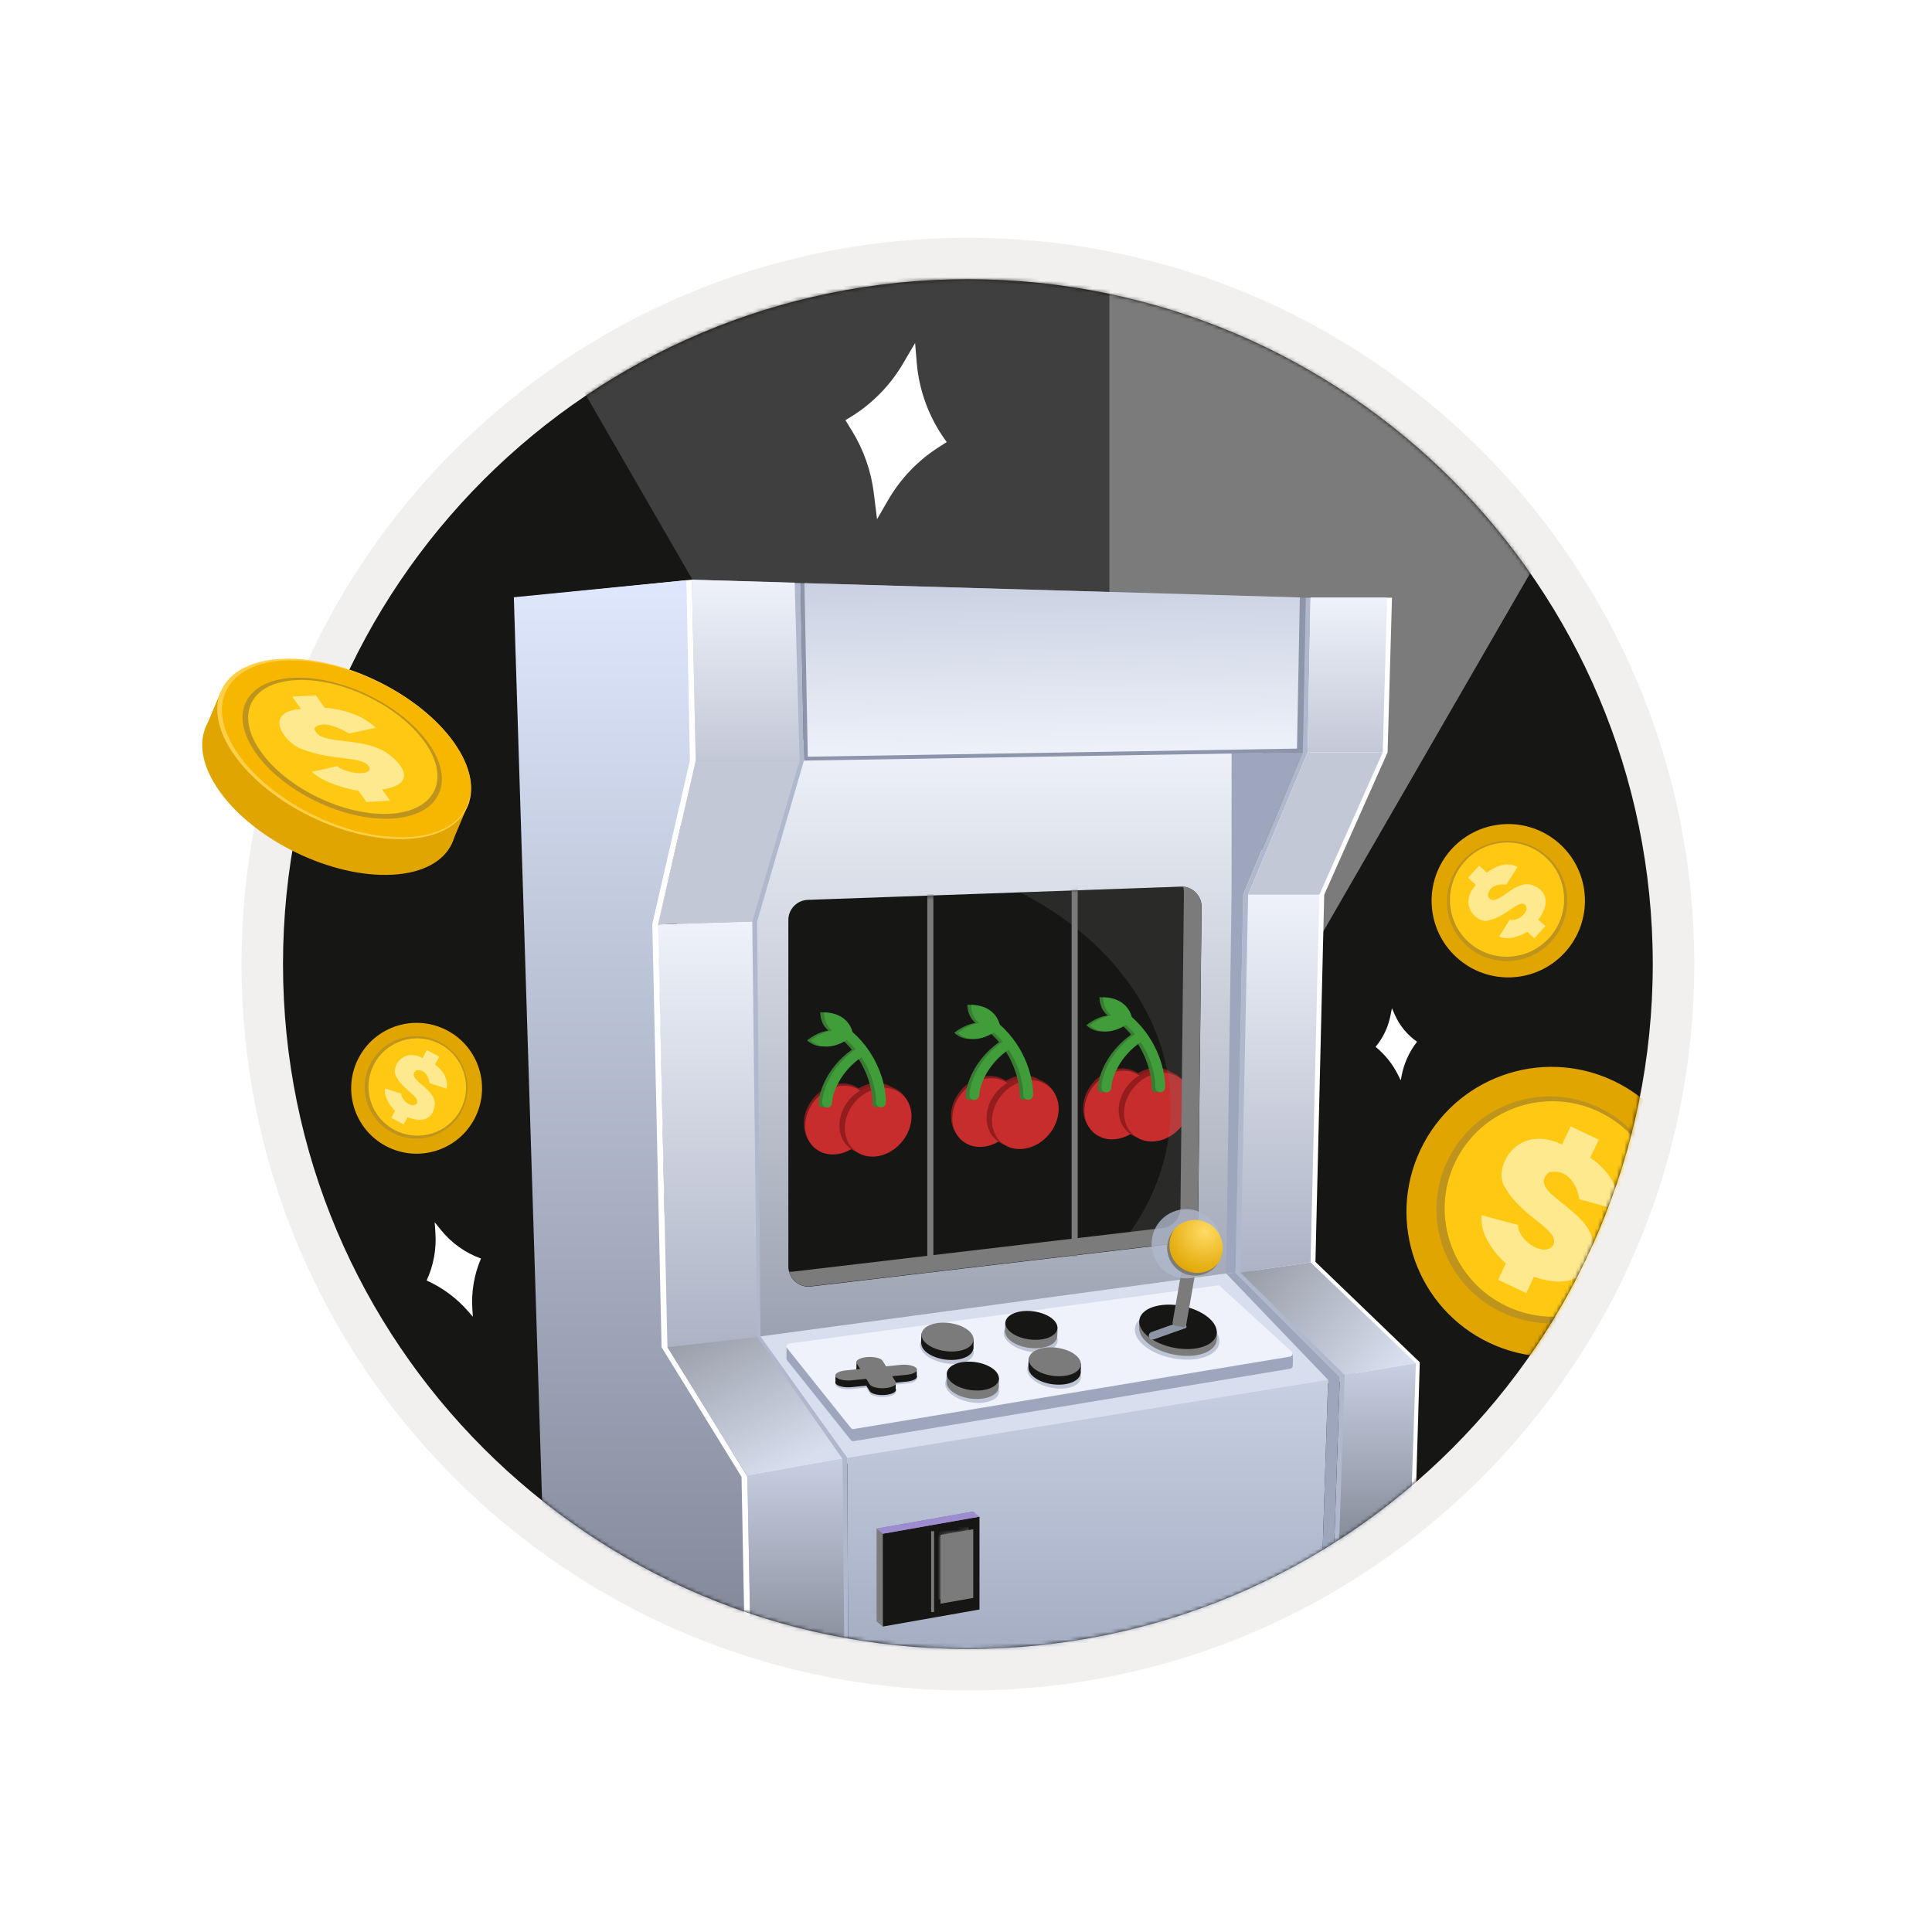<svg width="512" height="512" viewBox="0 0 512 512" fill="none" xmlns="http://www.w3.org/2000/svg">
<path d="M256.5 442.5C359.777 442.5 443.5 358.777 443.5 255.5C443.5 152.223 359.777 68.5 256.5 68.5C153.223 68.5 69.5 152.223 69.5 255.5C69.5 358.777 153.223 442.5 256.5 442.5Z" fill="#161614" stroke="#F1F0EF" stroke-width="11"/>
<mask id="mask0_3_5663" style="mask-type:alpha" maskUnits="userSpaceOnUse" x="75" y="74" width="363" height="363">
<path d="M256.5 437C356.74 437 438 355.74 438 255.5C438 155.26 356.74 74 256.5 74C156.26 74 75 155.26 75 255.5C75 355.74 156.26 437 256.5 437Z" fill="#002B18"/>
</mask>
<g mask="url(#mask0_3_5663)">
<path d="M294 345L105.206 18H482.794L294 345Z" fill="#3F3F3F"/>
<path fill-rule="evenodd" clip-rule="evenodd" d="M294 345L482.793 18H294V345Z" fill="#7B7B7B"/>
<path d="M333.228 335.438L189.538 355.466L209.567 390.355L361.397 365.028L333.228 335.438Z" fill="#D7DEED"/>
<path d="M334.262 336.213L191.865 355.466V196.141H334.52L334.262 336.213Z" fill="url(#paint0_linear_3_5663)"/>
<path d="M208.921 243.816C208.921 240.936 211.202 238.573 214.08 238.471L312.899 234.975C315.948 234.867 318.469 237.328 318.436 240.379L317.515 324.145C317.486 326.834 315.464 329.083 312.793 329.398L214.895 340.936C211.716 341.31 208.921 338.826 208.921 335.624V243.816Z" fill="#161614"/>
<mask id="mask1_3_5663" style="mask-type:alpha" maskUnits="userSpaceOnUse" x="208" y="234" width="111" height="107">
<path fill-rule="evenodd" clip-rule="evenodd" d="M209.33 337.681C209.235 337.462 209.154 337.236 209.089 337.004C209.093 337.004 209.096 337.004 209.1 337.005C208.983 336.565 208.921 336.103 208.921 335.624V243.816C208.921 240.936 211.202 238.573 214.08 238.471L312.899 234.975C313.127 234.967 313.353 234.974 313.575 234.993C313.568 234.97 313.562 234.947 313.556 234.924C315.56 235.108 317.251 236.404 317.997 238.194C318.287 238.862 318.444 239.601 318.436 240.379L317.515 324.145C317.486 326.834 315.464 329.083 312.793 329.398L214.895 340.936C212.442 341.225 210.218 339.812 209.33 337.681Z" fill="#5D2789"/>
</mask>
<g mask="url(#mask1_3_5663)">
<path fill-rule="evenodd" clip-rule="evenodd" d="M260.837 303.217C262.027 303.007 263.162 302.568 264.199 301.952C264.677 302.279 265.198 302.548 265.755 302.752C267.278 303.748 269.224 304.163 271.345 303.789C276.225 302.929 280.181 298.214 280.181 293.258C280.181 289.829 278.287 287.183 275.503 286.164C273.98 285.168 272.033 284.752 269.912 285.126C268.722 285.336 267.586 285.775 266.55 286.392C265.009 285.336 263.015 284.887 260.837 285.271C255.956 286.132 252 290.847 252 295.802C252 300.758 255.956 304.078 260.837 303.217Z" fill="#7D1C1C"/>
<path d="M261.216 303.811C266.096 302.95 270.052 298.235 270.052 293.28C270.052 288.324 266.096 285.004 261.216 285.865C256.336 286.725 252.379 291.44 252.379 296.396C252.379 301.351 256.336 304.671 261.216 303.811Z" fill="#C82D2D"/>
<path d="M270.291 303.666C275.171 302.805 279.128 298.09 279.128 293.135C279.128 288.179 275.171 284.859 270.291 285.72C265.411 286.58 261.455 291.295 261.455 296.251C261.455 301.206 265.411 304.526 270.291 303.666Z" fill="#931C1C"/>
<path d="M271.724 304.383C276.604 303.522 280.561 298.807 280.561 293.852C280.561 288.896 276.604 285.576 271.724 286.437C266.844 287.297 262.888 292.012 262.888 296.968C262.888 301.923 266.844 305.243 271.724 304.383Z" fill="#C82D2D"/>
<path fill-rule="evenodd" clip-rule="evenodd" d="M256.36 266.267C259.967 266.29 262.91 267.979 263.898 271.272C263.906 271.279 263.914 271.286 263.923 271.293C271.225 277.704 272.887 286.266 272.773 289.931C272.751 290.653 272.159 291.321 271.452 291.423C270.745 291.525 270.19 291.022 270.212 290.301C270.283 288.027 269.482 282.987 266.186 278.092C260.187 282.294 258.579 287.883 258.497 289.997C258.469 290.72 257.873 291.384 257.166 291.48C256.459 291.576 255.909 291.068 255.937 290.345C256.049 287.453 258.038 281.001 264.751 276.173C264.034 275.307 263.229 274.459 262.327 273.645C259.808 275.21 255.905 276.471 252.881 273.693C254.672 272.284 256.628 271.37 258.533 271.109C257.322 270.102 256.426 268.563 256.36 266.267Z" fill="#397D33"/>
<path d="M265.179 272.842C262.633 272.999 257.499 271.911 257.338 266.295C261.471 266.32 264.732 268.535 265.179 272.842Z" fill="#419D39"/>
<path d="M264.902 272.498C262.797 274.353 257.64 277.194 253.858 273.721C257.458 270.89 261.722 270.057 264.902 272.498Z" fill="#419D39"/>
<path d="M272.471 290.143C272.575 286.8 271.022 278.569 263.978 272.385" stroke="#419D39" stroke-width="2.601" stroke-linecap="round"/>
<path d="M258.195 290.199C258.295 287.625 260.191 281.342 266.978 276.792" stroke="#419D39" stroke-width="2.601" stroke-linecap="round"/>
<path fill-rule="evenodd" clip-rule="evenodd" d="M221.837 305.217C223.027 305.007 224.162 304.568 225.199 303.952C225.677 304.279 226.198 304.548 226.755 304.752C228.278 305.748 230.224 306.163 232.345 305.789C237.225 304.929 241.181 300.214 241.181 295.258C241.181 291.829 239.286 289.183 236.502 288.164C234.979 287.168 233.033 286.752 230.912 287.126C229.722 287.336 228.586 287.775 227.55 288.392C226.009 287.336 224.015 286.887 221.837 287.271C216.956 288.132 213 292.847 213 297.802C213 302.758 216.956 306.078 221.837 305.217Z" fill="#7D1C1C"/>
<path d="M222.216 305.811C227.096 304.95 231.052 300.235 231.052 295.28C231.052 290.324 227.096 287.004 222.216 287.865C217.336 288.725 213.379 293.44 213.379 298.396C213.379 303.351 217.336 306.671 222.216 305.811Z" fill="#C82D2D"/>
<path d="M231.291 305.666C236.171 304.805 240.128 300.09 240.128 295.135C240.128 290.179 236.171 286.859 231.291 287.72C226.411 288.58 222.455 293.295 222.455 298.251C222.455 303.206 226.411 306.526 231.291 305.666Z" fill="#931C1C"/>
<path d="M232.724 306.383C237.604 305.522 241.561 300.807 241.561 295.852C241.561 290.896 237.604 287.576 232.724 288.437C227.844 289.297 223.888 294.012 223.888 298.968C223.888 303.923 227.844 307.243 232.724 306.383Z" fill="#C82D2D"/>
<path fill-rule="evenodd" clip-rule="evenodd" d="M217.36 268.267C220.967 268.29 223.91 269.979 224.898 273.272C224.906 273.279 224.914 273.286 224.923 273.293C232.225 279.704 233.887 288.266 233.773 291.931C233.751 292.653 233.159 293.321 232.452 293.423C231.745 293.525 231.19 293.022 231.212 292.301C231.283 290.027 230.482 284.987 227.186 280.092C221.187 284.294 219.579 289.883 219.497 291.997C219.469 292.72 218.873 293.384 218.166 293.48C217.459 293.576 216.909 293.068 216.937 292.345C217.049 289.453 219.038 283.001 225.751 278.173C225.034 277.307 224.229 276.459 223.327 275.645C220.808 277.21 216.905 278.471 213.881 275.693C215.672 274.284 217.628 273.37 219.533 273.109C218.322 272.102 217.426 270.563 217.36 268.267Z" fill="#397D33"/>
<path d="M226.179 274.842C223.633 274.999 218.499 273.911 218.338 268.295C222.471 268.32 225.732 270.535 226.179 274.842Z" fill="#419D39"/>
<path d="M225.902 274.498C223.797 276.353 218.64 279.194 214.858 275.721C218.458 272.89 222.722 272.057 225.902 274.498Z" fill="#419D39"/>
<path d="M233.471 292.143C233.575 288.8 232.022 280.569 224.978 274.385" stroke="#419D39" stroke-width="2.601" stroke-linecap="round"/>
<path d="M219.195 292.199C219.295 289.625 221.191 283.342 227.978 278.792" stroke="#419D39" stroke-width="2.601" stroke-linecap="round"/>
<path fill-rule="evenodd" clip-rule="evenodd" d="M295.837 301.217C297.027 301.007 298.162 300.568 299.199 299.952C299.677 300.279 300.198 300.548 300.755 300.752C302.278 301.748 304.224 302.163 306.345 301.789C311.225 300.929 315.181 296.214 315.181 291.258C315.181 287.829 313.287 285.183 310.503 284.164C308.98 283.168 307.033 282.752 304.912 283.126C303.722 283.336 302.586 283.775 301.55 284.392C300.009 283.336 298.015 282.887 295.837 283.271C290.956 284.132 287 288.847 287 293.802C287 298.758 290.956 302.078 295.837 301.217Z" fill="#7D1C1C"/>
<path d="M296.216 301.811C301.096 300.95 305.052 296.235 305.052 291.28C305.052 286.324 301.096 283.004 296.216 283.865C291.336 284.725 287.379 289.44 287.379 294.396C287.379 299.351 291.336 302.671 296.216 301.811Z" fill="#C82D2D"/>
<path d="M305.291 301.666C310.171 300.805 314.128 296.09 314.128 291.135C314.128 286.179 310.171 282.859 305.291 283.72C300.411 284.58 296.455 289.295 296.455 294.251C296.455 299.206 300.411 302.526 305.291 301.666Z" fill="#931C1C"/>
<path d="M306.724 302.383C311.604 301.522 315.561 296.807 315.561 291.852C315.561 286.896 311.604 283.576 306.724 284.437C301.844 285.297 297.888 290.012 297.888 294.968C297.888 299.923 301.844 303.243 306.724 302.383Z" fill="#C82D2D"/>
<path fill-rule="evenodd" clip-rule="evenodd" d="M291.36 264.267C294.967 264.29 297.91 265.979 298.898 269.272C298.906 269.279 298.914 269.286 298.923 269.293C306.225 275.704 307.887 284.266 307.773 287.931C307.751 288.653 307.159 289.321 306.452 289.423C305.745 289.525 305.19 289.022 305.212 288.301C305.283 286.027 304.482 280.987 301.186 276.092C295.187 280.294 293.579 285.883 293.497 287.997C293.469 288.72 292.873 289.384 292.166 289.48C291.459 289.576 290.909 289.068 290.937 288.345C291.049 285.453 293.038 279.001 299.751 274.173C299.034 273.307 298.229 272.459 297.327 271.645C294.808 273.21 290.905 274.471 287.881 271.693C289.672 270.284 291.628 269.37 293.533 269.109C292.322 268.102 291.426 266.563 291.36 264.267Z" fill="#397D33"/>
<path d="M300.179 270.842C297.633 270.999 292.499 269.911 292.338 264.295C296.471 264.32 299.732 266.535 300.179 270.842Z" fill="#419D39"/>
<path d="M299.902 270.498C297.797 272.353 292.64 275.194 288.858 271.721C292.458 268.89 296.722 268.057 299.902 270.498Z" fill="#419D39"/>
<path d="M307.471 288.143C307.575 284.8 306.022 276.569 298.978 270.385" stroke="#419D39" stroke-width="2.601" stroke-linecap="round"/>
<path d="M293.195 288.199C293.295 285.625 295.191 279.342 301.978 274.792" stroke="#419D39" stroke-width="2.601" stroke-linecap="round"/>
<path d="M246.55 236.974V337.247" stroke="#7B7B7B" stroke-width="1.604"/>
<path d="M284.798 232.839V333.112" stroke="#7B7B7B" stroke-width="1.604"/>
</g>
<g style="mix-blend-mode:screen">
<path opacity="0.2" fill-rule="evenodd" clip-rule="evenodd" d="M296.309 330.698C305.13 320.037 310.243 307.366 310.243 293.771C310.243 269.838 294.397 248.768 270.374 236.49L312.885 234.977C315.939 234.868 318.463 237.336 318.423 240.392L317.326 323.97C317.29 326.709 315.191 328.978 312.463 329.226L296.309 330.698Z" fill="#7B7B7B"/>
</g>
<path fill-rule="evenodd" clip-rule="evenodd" d="M209.089 337.004C209.78 339.466 212.186 341.181 214.865 340.865L312.763 329.327C315.434 329.012 317.456 326.763 317.485 324.074L318.406 240.308C318.437 237.49 316.287 235.175 313.556 234.924C313.69 235.402 313.76 235.908 313.754 236.432L312.833 320.198C312.804 322.887 310.782 325.136 308.111 325.45L210.213 336.988C209.832 337.033 209.456 337.037 209.089 337.004Z" fill="#7B7B7B"/>
<path d="M225.49 381.641C225.667 381.863 225.95 381.971 226.229 381.925L341.874 362.733C342.518 362.626 342.755 361.824 342.273 361.384L323.32 344.068C323.148 343.912 322.917 343.84 322.687 343.871L209.126 359.26C208.523 359.342 208.24 360.049 208.619 360.524L225.49 381.641Z" fill="#9DA6BC"/>
<path d="M208.438 360.106C208.395 359.995 208.456 357.472 208.43 357.188C208.421 357.067 208.43 357.067 208.43 357.067L210.221 357.188L210.883 360.106H208.438Z" fill="#9DA6BC"/>
<path d="M342.631 360.95C342.631 361.871 342.597 362.043 342.459 362.353L339.368 361.406L339.248 358.97C340.221 358.97 342.159 358.583 342.373 358.583C342.683 358.583 342.631 360.287 342.631 360.95Z" fill="#9DA6BC"/>
<path d="M225.49 378.426C225.667 378.647 225.95 378.756 226.229 378.709L341.874 359.518C342.518 359.411 342.755 358.609 342.273 358.169L323.32 340.853C323.148 340.697 322.917 340.624 322.687 340.655L209.126 356.045C208.523 356.127 208.24 356.834 208.619 357.309L225.49 378.426Z" fill="#EFF2FA"/>
<path d="M237.22 368.517C237.478 369.034 237.349 365.158 237.22 366.708L236.444 366.579L235.927 368.13C236.272 368.388 237.089 368.256 237.22 368.517Z" fill="#161614"/>
<path d="M227.141 362.832C226.882 363.607 226.882 360.118 227.27 360.764L227.877 360.756L228.433 362.376C228.062 362.647 227.238 362.54 227.141 362.832Z" fill="#161614"/>
<path d="M221.584 366.45C221.326 366.708 221.326 364.124 221.584 364.382L223.006 365.028C222.618 365.588 221.791 366.656 221.584 366.45Z" fill="#161614"/>
<path d="M242.776 364.917C243.034 365.416 243.034 362.591 242.776 362.85L241.355 363.496C241.742 364.056 242.569 365.124 242.776 364.917Z" fill="#161614"/>
<path d="M329.481 236.974L345.245 199.372L326.38 199.63V236.974L324.958 337.505L327.413 337.246L329.481 236.974Z" fill="#9DA6BC"/>
<path d="M350.026 425.889L352.998 426.665L355.066 364.899L327.413 337.246L324.958 337.505L351.965 365.674L350.026 425.889Z" fill="#9DA6BC"/>
<path d="M212.151 154.533L213.056 201.568L345.245 199.372L346.021 158.41L212.151 154.533Z" fill="#8C95A9"/>
<path d="M213.185 154.533L214.072 200.535L343.71 198.386L344.47 158.325L213.185 154.533Z" fill="url(#paint1_linear_3_5663)"/>
<path d="M224.556 386.349L224.815 453.542L223.91 453.801L223.791 452.607L172.482 405.732L183.336 153.629L212.152 154.533L213.056 201.568L200.651 244.21L201.556 354.174L224.556 386.349Z" fill="#AFB8CD"/>
<path d="M174.291 244.985L199.359 244.21L200.651 354.303L176.875 357.017L174.291 244.985Z" fill="url(#paint2_linear_3_5663)"/>
<path d="M183.336 153.629L210.601 154.404L211.893 201.568H184.37L183.336 153.629Z" fill="url(#paint3_linear_3_5663)"/>
<path d="M184.37 201.568H211.893L199.359 244.21L174.291 244.985L184.37 201.568Z" fill="#C3C8D7"/>
<path d="M198.067 391.389L199.359 459.486H197.808L197.691 457.967L145.605 410.513L137.722 158.28L183.336 153.629L184.37 201.568L174.42 244.856L176.875 357.017L198.067 391.389Z" fill="white"/>
<path d="M197.808 459.486L196.516 391.388L175.324 357.017L172.869 244.856L182.819 201.568L181.915 153.758L136.172 158.28L144.054 410.513L197.808 459.486Z" fill="url(#paint4_linear_3_5663)"/>
<path d="M198.067 391.13L176.875 357.017L200.651 354.303L223.264 386.608L198.067 391.13Z" fill="url(#paint5_linear_3_5663)"/>
<path d="M198.067 391.13L223.264 386.607L223.91 453.8L199.359 459.486L198.067 391.13Z" fill="url(#paint6_linear_3_5663)"/>
<path d="M351.965 365.674L224.556 386.349L224.815 453.542L350.026 425.89L351.965 365.674Z" fill="url(#paint7_linear_3_5663)"/>
<path d="M345.245 199.372L346.021 158.41H367.6L366.437 199.372L349.639 237.103L347.313 334.533L375.224 361.281L373.156 422.53L352.998 426.665L355.066 364.899L327.413 337.246L329.481 237.103L345.245 199.372Z" fill="#AFB8CD"/>
<path d="M346.537 199.372L347.313 158.41H368.892L367.729 199.372L350.931 237.103L348.605 334.404L376.257 361.022L374.448 422.271L359.072 425.373V364.253L331.548 336.342L330.773 237.103L346.537 199.372Z" fill="white"/>
<path d="M330.773 237.103H349.639L347.313 334.533L328.705 337.246L330.773 237.103Z" fill="url(#paint8_linear_3_5663)"/>
<path d="M347.313 158.41H367.6L366.437 199.372H346.538L347.313 158.41Z" fill="url(#paint9_linear_3_5663)"/>
<path d="M346.537 199.372H366.437L349.639 237.103H330.773L346.537 199.372Z" fill="#C3C8D7"/>
<path d="M356.358 364.382L328.705 337.247L347.313 334.533L375.224 361.281L356.358 364.382Z" fill="url(#paint10_linear_3_5663)"/>
<path d="M356.358 364.382L375.224 361.281L373.156 422.53L354.291 426.407L356.358 364.382Z" fill="url(#paint11_linear_3_5663)"/>
<g style="mix-blend-mode:multiply" filter="url(#filter0_f_3_5663)">
<path d="M319.276 359.62C323.965 358.006 324.49 354.136 320.446 350.977C316.403 347.818 309.324 346.566 304.634 348.181C299.945 349.796 299.421 353.666 303.464 356.825C307.507 359.983 314.586 361.235 319.276 359.62Z" fill="#AFB8CD" fill-opacity="0.78"/>
</g>
<path d="M318.895 358.681C323.194 357.201 323.674 353.654 319.968 350.759C316.262 347.864 309.774 346.716 305.476 348.196C301.178 349.676 300.697 353.223 304.403 356.118C308.109 359.013 314.597 360.161 318.895 358.681Z" fill="#7B7B7B"/>
<path d="M301.958 352.494C301.828 352.494 301.829 350.427 301.958 349.91H302.604C302.518 351.03 304.284 352.494 301.958 352.494Z" fill="#7B7B7B"/>
<path d="M322.418 355.078C322.503 355.337 322.503 352.731 322.418 352.731L321.34 352.494C321.426 353.614 321.692 352.869 322.418 355.078Z" fill="#7B7B7B"/>
<path d="M318.895 356.872C323.194 355.392 323.674 351.845 319.968 348.95C316.262 346.055 309.774 344.907 305.476 346.387C301.178 347.867 300.697 351.414 304.403 354.309C308.109 357.204 314.597 358.352 318.895 356.872Z" fill="#161614"/>
<g style="mix-blend-mode:multiply" filter="url(#filter1_f_3_5663)">
<path d="M277.808 357.898C280.798 356.869 281.132 354.402 278.554 352.389C275.977 350.375 271.465 349.577 268.476 350.606C265.486 351.636 265.152 354.102 267.729 356.116C270.307 358.129 274.819 358.927 277.808 357.898Z" fill="#AFB8CD" fill-opacity="0.78"/>
</g>
<path d="M277.548 356.819C280.538 355.789 281.047 353.459 278.685 351.613C276.323 349.768 271.984 349.106 268.994 350.136C266.004 351.165 265.495 353.496 267.857 355.342C270.219 357.187 274.558 357.848 277.548 356.819Z" fill="#7B7B7B"/>
<path d="M266.423 352.923C266.294 353.44 266.294 350.339 266.552 350.081L267.688 350.985C267.633 351.699 267.905 352.923 266.423 352.923Z" fill="#7B7B7B"/>
<path d="M280.12 354.474C280.195 354.702 280.378 350.953 280.12 351.728H278.569C278.624 352.442 279.657 353.066 280.12 354.474Z" fill="#7B7B7B"/>
<path d="M277.609 354.581C280.599 353.551 281.108 351.221 278.746 349.375C276.384 347.53 272.045 346.868 269.055 347.898C266.065 348.927 265.556 351.258 267.918 353.103C270.28 354.949 274.619 355.61 277.609 354.581Z" fill="#161614"/>
<g style="mix-blend-mode:multiply" filter="url(#filter2_f_3_5663)">
<path d="M255.584 361C258.573 359.971 258.907 357.504 256.33 355.49C253.753 353.477 249.24 352.679 246.251 353.708C243.262 354.738 242.928 357.204 245.505 359.218C248.082 361.231 252.595 362.029 255.584 361Z" fill="#AFB8CD" fill-opacity="0.78"/>
</g>
<path d="M255.322 359.92C258.312 358.89 258.821 356.56 256.459 354.714C254.097 352.869 249.758 352.207 246.768 353.237C243.778 354.266 243.269 356.597 245.631 358.443C247.993 360.288 252.332 360.949 255.322 359.92Z" fill="#161614"/>
<path d="M244.197 356.025C244.068 356.542 244.068 353.44 244.327 353.182L245.463 354.086C245.408 354.8 245.679 356.025 244.197 356.025Z" fill="#161614"/>
<path d="M257.894 357.575C257.969 357.803 258.153 354.054 257.894 354.83H256.344C256.399 355.543 257.431 356.167 257.894 357.575Z" fill="#161614"/>
<path d="M255.383 357.682C258.373 356.652 258.882 354.322 256.52 352.476C254.158 350.631 249.819 349.969 246.829 350.999C243.839 352.028 243.33 354.359 245.692 356.205C248.054 358.05 252.393 358.711 255.383 357.682Z" fill="#7B7B7B"/>
<g style="mix-blend-mode:multiply" filter="url(#filter3_f_3_5663)">
<path d="M284.012 367.548C287.001 366.519 287.335 364.052 284.758 362.038C282.18 360.025 277.668 359.227 274.679 360.256C271.689 361.286 271.355 363.752 273.933 365.766C276.51 367.779 281.022 368.577 284.012 367.548Z" fill="#AFB8CD" fill-opacity="0.78"/>
</g>
<path d="M283.751 366.469C286.741 365.439 287.25 363.109 284.888 361.263C282.526 359.418 278.187 358.756 275.197 359.786C272.207 360.815 271.698 363.146 274.06 364.992C276.422 366.837 280.761 367.498 283.751 366.469Z" fill="#161614"/>
<path d="M272.625 362.573C272.496 363.09 272.496 359.989 272.754 359.73L273.891 360.635C273.836 361.349 274.107 362.573 272.625 362.573Z" fill="#161614"/>
<path d="M286.322 364.124C286.397 364.352 286.581 360.603 286.322 361.378H284.772C284.827 362.092 285.86 362.715 286.322 364.124Z" fill="#161614"/>
<path d="M283.812 364.23C286.802 363.2 287.311 360.87 284.949 359.024C282.587 357.179 278.248 356.517 275.258 357.547C272.268 358.576 271.759 360.907 274.121 362.753C276.483 364.598 280.822 365.259 283.812 364.23Z" fill="#7B7B7B"/>
<g style="mix-blend-mode:multiply" filter="url(#filter4_f_3_5663)">
<path d="M262.303 371.337C265.292 370.308 265.626 367.841 263.049 365.828C260.471 363.814 255.959 363.016 252.97 364.045C249.98 365.075 249.646 367.541 252.224 369.555C254.801 371.568 259.313 372.366 262.303 371.337Z" fill="#AFB8CD" fill-opacity="0.78"/>
</g>
<path d="M262.042 370.257C265.032 369.227 265.541 366.897 263.179 365.051C260.817 363.206 256.478 362.544 253.488 363.574C250.498 364.603 249.989 366.934 252.351 368.78C254.713 370.625 259.052 371.286 262.042 370.257Z" fill="#7B7B7B"/>
<path d="M250.917 366.362C250.787 366.879 250.787 363.778 251.046 363.519L252.182 364.424C252.127 365.138 252.399 366.362 250.917 366.362Z" fill="#7B7B7B"/>
<path d="M264.614 367.912C264.689 368.14 264.872 364.392 264.614 365.167H263.063C263.118 365.881 264.151 366.504 264.614 367.912Z" fill="#7B7B7B"/>
<path d="M262.103 368.019C265.093 366.989 265.602 364.659 263.24 362.813C260.878 360.968 256.539 360.306 253.549 361.336C250.559 362.365 250.05 364.696 252.412 366.541C254.774 368.387 259.113 369.048 262.103 368.019Z" fill="#161614"/>
<g style="mix-blend-mode:multiply" filter="url(#filter5_f_3_5663)">
<path fill-rule="evenodd" clip-rule="evenodd" d="M233.893 362.944C233.443 362.22 231.54 361.787 229.643 361.978C227.746 362.169 226.573 362.911 227.024 363.635L227.942 365.111L224.074 365.501C222.177 365.692 221.005 366.434 221.455 367.158C221.906 367.882 223.809 368.314 225.706 368.123L229.574 367.733L230.493 369.21C230.943 369.934 232.847 370.366 234.744 370.175C236.641 369.984 237.813 369.242 237.363 368.518L236.444 367.042L240.312 366.652C242.209 366.461 243.382 365.72 242.931 364.996C242.48 364.272 240.577 363.839 238.68 364.03L234.812 364.42L233.893 362.944Z" fill="#AFB8CD" fill-opacity="0.78"/>
</g>
<path fill-rule="evenodd" clip-rule="evenodd" d="M233.894 362.427C233.443 361.703 231.54 361.271 229.643 361.462C227.746 361.653 226.573 362.394 227.024 363.118L227.942 364.595L224.074 364.984C222.177 365.175 221.005 365.917 221.455 366.641C221.906 367.365 223.809 367.797 225.706 367.606L229.574 367.216L230.493 368.693C230.943 369.417 232.847 369.849 234.744 369.658C236.641 369.467 237.813 368.725 237.363 368.001L236.444 366.525L240.312 366.135C242.209 365.944 243.382 365.203 242.931 364.479C242.48 363.755 240.577 363.323 238.68 363.514L234.812 363.903L233.894 362.427Z" fill="#161614"/>
<path fill-rule="evenodd" clip-rule="evenodd" d="M233.894 360.618C233.443 359.894 231.54 359.462 229.643 359.653C227.746 359.843 226.573 360.585 227.024 361.309L227.942 362.785L224.074 363.175C222.177 363.366 221.005 364.108 221.455 364.832C221.906 365.556 223.809 365.988 225.706 365.797L229.574 365.407L230.493 366.884C230.943 367.608 232.847 368.04 234.744 367.849C236.641 367.658 237.813 366.916 237.363 366.192L236.444 364.716L240.312 364.326C242.209 364.135 243.382 363.394 242.931 362.67C242.48 361.946 240.577 361.514 238.68 361.704L234.812 362.094L233.894 360.618Z" fill="#7B7B7B"/>
<g style="mix-blend-mode:multiply" filter="url(#filter6_f_3_5663)">
<path d="M305.795 354.938C305.265 355.125 304.683 354.848 304.495 354.318C304.307 353.787 304.584 353.205 305.115 353.017L313.478 350.053C313.701 349.974 313.946 350.091 314.025 350.314L314.42 351.426C314.499 351.649 314.382 351.894 314.159 351.974L305.795 354.938Z" fill="#AFB8CD" fill-opacity="0.78"/>
</g>
<path d="M313.497 334.67C313.671 333.672 314.622 333.004 315.62 333.178C316.618 333.352 317.286 334.302 317.112 335.301L314.364 351.042C314.291 351.462 313.891 351.743 313.471 351.669L311.377 351.304C310.957 351.23 310.676 350.831 310.75 350.411L313.497 334.67Z" fill="#7B7B7B"/>
<g style="mix-blend-mode:multiply" filter="url(#filter7_f_3_5663)">
<path d="M314.362 338.797C319.429 338.797 323.537 334.69 323.537 329.623C323.537 324.556 319.429 320.449 314.362 320.449C309.296 320.449 305.188 324.556 305.188 329.623C305.188 334.69 309.296 338.797 314.362 338.797Z" fill="#AFB8CD" fill-opacity="0.78"/>
</g>
<path d="M318.963 337.661C322.831 336.401 324.944 332.244 323.684 328.376C322.424 324.509 318.267 322.395 314.4 323.655C310.532 324.915 308.418 329.072 309.678 332.94C310.938 336.807 315.095 338.921 318.963 337.661Z" fill="url(#paint12_radial_3_5663)"/>
<path fill-rule="evenodd" clip-rule="evenodd" d="M322.753 334.894C321.917 335.826 320.831 336.558 319.554 336.974C315.687 338.234 311.53 336.12 310.27 332.253C309.529 329.979 309.954 327.606 311.216 325.78C309.519 327.672 308.849 330.393 309.693 332.984C310.953 336.852 315.11 338.966 318.977 337.706C320.572 337.186 321.868 336.175 322.753 334.894Z" fill="#7B7B7B"/>
<path d="M234.009 429.392L232.309 429.684L233.971 431.053L234.009 429.392Z" fill="#7B7B7B"/>
<path d="M257.927 400.563L232.309 405.091V429.689L257.927 425.161V400.563Z" fill="#7B7B7B"/>
<path d="M233.957 406.46L259.575 401.933V426.531L233.967 431.053L233.957 406.46Z" fill="#161614"/>
<path d="M257.921 400.563L259.578 401.933L233.954 406.461L232.309 405.091L257.921 400.563Z" fill="#9D8CCF"/>
<path d="M249.24 406.79L257.92 405.256V423.464L249.243 424.996L249.24 406.79Z" fill="#7B7B7B"/>
<mask id="mask2_3_5663" style="mask-type:alpha" maskUnits="userSpaceOnUse" x="249" y="405" width="9" height="20">
<path d="M249.24 406.79L257.92 405.256V423.464L249.243 424.996L249.24 406.79Z" fill="#5D2789"/>
</mask>
<g mask="url(#mask2_3_5663)">
<path d="M248.025 405.801L256.705 404.266V422.475L248.028 424.006L248.025 405.801Z" fill="#7B7B7B"/>
</g>
<path d="M247.153 405.788V427.198" stroke="#7B7B7B" stroke-width="0.787"/>
<path d="M394.733 355.884C413.915 364.953 436.816 356.754 445.884 337.572C454.953 318.39 446.754 295.488 427.572 286.42C408.39 277.351 385.488 285.55 376.42 304.732C367.352 323.914 375.55 346.816 394.733 355.884Z" fill="#E0A500"/>
<path d="M398.006 347.783C413.083 354.911 431.052 348.534 438.141 333.54C445.229 318.547 438.753 300.613 423.675 293.485C408.597 286.357 390.628 292.734 383.54 307.728C376.451 322.721 382.928 340.655 398.006 347.783Z" fill="#BF941D"/>
<path d="M399.321 346.178C413.645 352.949 430.714 346.895 437.446 332.655C444.178 318.415 438.023 301.382 423.7 294.61C409.376 287.839 392.307 293.893 385.575 308.133C378.843 322.373 384.997 339.406 399.321 346.178Z" fill="#FFC812"/>
<path d="M423.683 302.025L416.234 298.503L413.964 303.304C401.664 297.489 395.541 309.866 398.769 314.525C403.239 322.708 413.589 325.839 411.622 329.999C409.046 333.481 402.086 328.428 402.331 324.628C400.2 324.078 395.29 322.787 392.699 322.032C391.848 327.113 396.585 332.681 399.06 334.829L397.017 339.15L404.467 342.672L406.51 338.351C419.856 342.938 422.486 334.091 422.134 329.095C420.949 320.116 404.295 315.963 410.484 310.665C415.994 309.511 418.157 314.945 418.549 317.807C419.813 318.143 423.603 319.178 428.658 320.627C430.047 314.079 424.407 308.698 421.414 306.826L423.683 302.025Z" fill="#FFE98E"/>
<path d="M414.715 252.403C422.28 244.114 421.692 231.262 413.403 223.697C405.114 216.132 392.262 216.72 384.697 225.009C377.132 233.298 377.72 246.15 386.009 253.715C394.298 261.28 407.15 260.692 414.715 252.403Z" fill="#E0A500"/>
<path d="M411.128 249.489C417.074 242.974 416.642 232.898 410.162 226.985C403.683 221.072 393.61 221.561 387.664 228.077C381.718 234.592 382.151 244.668 388.63 250.581C395.109 256.493 405.182 256.005 411.128 249.489Z" fill="#BF941D"/>
<path d="M410.52 248.575C416.169 242.385 415.76 232.815 409.606 227.199C403.452 221.584 393.885 222.049 388.236 228.239C382.587 234.429 382.997 243.999 389.15 249.615C395.304 255.23 404.872 254.765 410.52 248.575Z" fill="#FFC812"/>
<path d="M391.982 229.399L389.044 232.619L391.119 234.512C386.268 239.827 391.575 244.845 394.432 243.937C399.263 242.948 402.454 238.202 404.252 239.843C405.612 241.686 401.976 244.42 400.093 243.706C399.484 244.698 398.069 246.98 397.284 248.172C399.721 249.392 403.272 247.862 404.742 246.944L406.61 248.648L409.547 245.429L407.68 243.725C412.072 237.69 408.009 234.986 405.428 234.388C400.704 233.592 396.017 241.367 394.3 237.415C394.573 234.45 397.656 234.2 399.164 234.446C399.53 233.86 400.642 232.105 402.16 229.774C399.065 228.054 395.468 230.07 394.057 231.293L391.982 229.399Z" fill="#FFE98E"/>
<path d="M102.359 303.764C110.842 308.208 121.32 304.934 125.764 296.451C130.208 287.969 126.934 277.49 118.451 273.046C109.969 268.602 99.49 271.876 95.046 280.359C90.602 288.841 93.876 299.32 102.359 303.764Z" fill="#E0A500"/>
<path d="M103.985 300.171C110.652 303.663 118.873 301.12 122.347 294.489C125.82 287.859 123.231 279.652 116.563 276.159C109.896 272.667 101.675 275.21 98.201 281.841C94.728 288.471 97.317 296.678 103.985 300.171Z" fill="#BF941D"/>
<path d="M104.608 299.472C110.942 302.79 118.752 300.375 122.05 294.078C125.349 287.781 122.889 279.986 116.554 276.668C110.22 273.35 102.411 275.765 99.112 282.062C95.814 288.359 98.274 296.154 104.608 299.472Z" fill="#FFC812"/>
<path d="M116.409 280.011L113.115 278.285L112.003 280.409C106.564 277.559 103.574 283.028 104.943 285.188C106.808 288.961 111.417 290.564 110.454 292.404C109.227 293.926 106.182 291.519 106.363 289.81C105.412 289.522 103.222 288.85 102.067 288.461C101.59 290.736 103.623 293.335 104.7 294.35L103.699 296.26L106.993 297.986L107.994 296.075C113.927 298.39 115.277 294.45 115.21 292.19C114.842 288.119 107.409 285.938 110.298 283.664C112.804 283.245 113.679 285.736 113.803 287.033C114.366 287.208 116.056 287.745 118.309 288.492C119.056 285.565 116.613 283.034 115.297 282.134L116.409 280.011Z" fill="#FFE98E"/>
</g>
<path d="M65.072 186.22L58.465 183.438L54.352 193.205L60.959 195.987L65.072 186.22Z" fill="#E0A500"/>
<path d="M124.338 212.531L117.731 209.749L113.618 219.516L120.225 222.298L124.338 212.531Z" fill="#E0A500"/>
<path d="M104.032 231.806C120.126 230.916 125.647 219.514 116.364 206.337C107.082 193.161 86.511 183.2 70.418 184.089C54.325 184.979 48.803 196.382 58.086 209.558C67.368 222.735 87.939 232.695 104.032 231.806Z" fill="#E0A500"/>
<path d="M108.025 222.327C124.118 221.437 129.639 210.035 120.357 196.858C111.074 183.682 90.503 173.721 74.41 174.61C58.317 175.5 52.795 186.903 62.078 200.079C71.36 213.256 91.931 223.216 108.025 222.327Z" fill="#FFCF48"/>
<path d="M108.269 221.822C124.043 220.95 129.455 209.773 120.357 196.858C111.258 183.943 91.095 174.18 75.321 175.051C59.547 175.923 54.135 187.1 63.233 200.015C72.332 212.93 92.495 222.694 108.269 221.822Z" fill="#F7B600"/>
<path d="M103.826 216.93C116.476 216.231 120.848 207.315 113.593 197.015C106.337 186.716 90.201 178.933 77.551 179.632C64.901 180.331 60.528 189.247 67.784 199.547C75.04 209.847 91.176 217.629 103.826 216.93Z" fill="#BF941D"/>
<path d="M103.327 215.659C115.344 214.995 119.5 206.527 112.609 196.745C105.718 186.963 90.39 179.572 78.373 180.236C66.356 180.901 62.2 189.369 69.091 199.15C75.982 208.932 91.31 216.323 103.327 215.659Z" fill="#FFC812"/>
<path d="M83.701 184.272L77.451 184.617L79.774 187.915C69.455 188.485 75.309 197.07 80.272 198.623C88.39 201.714 95.805 200.277 97.819 203.135C99.039 205.808 91.932 205.173 89.32 203.034C87.86 203.381 84.483 204.169 82.647 204.544C85.879 207.564 92.249 209.153 95.03 209.57L97.121 212.538L103.371 212.193L101.28 209.225C111.237 207.67 106.182 202.063 102.41 199.455C95.357 194.934 84.062 197.728 83.336 192.971C85.254 190.673 90.243 192.97 92.499 194.407C93.371 194.206 96.006 193.619 99.57 192.874C95.55 188.893 88.865 187.679 86.024 187.569L83.701 184.272Z" fill="#FFE98E"/>
<path d="M375.538 276.078C372.957 274.278 370.918 271.805 369.643 268.927L368.874 267.19L368.469 269.219C367.867 272.238 366.517 275.058 364.545 277.421C367.067 279.481 369.117 282.059 370.555 284.981L371.209 286.309L371.458 285.018C372.086 281.756 373.485 278.69 375.538 276.078Z" fill="white"/>
<path d="M250.894 117.148L250.613 116.761C246.212 110.695 243.558 103.54 242.939 96.071L242.51 90.899L239.305 96.355C235.835 102.262 230.94 107.206 225.067 110.734L224.042 111.349L225.79 114.188C228.873 119.196 230.843 124.809 231.565 130.645L232.426 137.597L235.357 132.53C238.63 126.871 243.208 122.077 248.711 118.548L250.894 117.148Z" fill="white"/>
<path d="M127.462 333.522C123.31 332.024 119.648 329.416 116.875 325.983L115.2 323.91L115.391 326.805C115.674 331.113 114.873 335.424 113.061 339.342C117.227 341.214 120.942 343.96 123.953 347.394L125.322 348.955L125.189 347.116C124.852 342.469 125.631 337.808 127.462 333.522Z" fill="white"/>
<defs>
<filter id="filter0_f_3_5663" x="299.407" y="346.139" width="25.097" height="15.524" filterUnits="userSpaceOnUse" color-interpolation-filters="sRGB">
<feFlood flood-opacity="0" result="BackgroundImageFix"/>
<feBlend mode="normal" in="SourceGraphic" in2="BackgroundImageFix" result="shape"/>
<feGaussianBlur stdDeviation="0.669" result="effect1_foregroundBlur_3_5663"/>
</filter>
<filter id="filter1_f_3_5663" x="264.659" y="348.82" width="16.967" height="10.865" filterUnits="userSpaceOnUse" color-interpolation-filters="sRGB">
<feFlood flood-opacity="0" result="BackgroundImageFix"/>
<feBlend mode="normal" in="SourceGraphic" in2="BackgroundImageFix" result="shape"/>
<feGaussianBlur stdDeviation="0.669" result="effect1_foregroundBlur_3_5663"/>
</filter>
<filter id="filter2_f_3_5663" x="242.434" y="351.922" width="16.967" height="10.865" filterUnits="userSpaceOnUse" color-interpolation-filters="sRGB">
<feFlood flood-opacity="0" result="BackgroundImageFix"/>
<feBlend mode="normal" in="SourceGraphic" in2="BackgroundImageFix" result="shape"/>
<feGaussianBlur stdDeviation="0.669" result="effect1_foregroundBlur_3_5663"/>
</filter>
<filter id="filter3_f_3_5663" x="270.862" y="358.47" width="16.967" height="10.865" filterUnits="userSpaceOnUse" color-interpolation-filters="sRGB">
<feFlood flood-opacity="0" result="BackgroundImageFix"/>
<feBlend mode="normal" in="SourceGraphic" in2="BackgroundImageFix" result="shape"/>
<feGaussianBlur stdDeviation="0.669" result="effect1_foregroundBlur_3_5663"/>
</filter>
<filter id="filter4_f_3_5663" x="236.049" y="349.155" width="43.174" height="37.072" filterUnits="userSpaceOnUse" color-interpolation-filters="sRGB">
<feFlood flood-opacity="0" result="BackgroundImageFix"/>
<feBlend mode="normal" in="SourceGraphic" in2="BackgroundImageFix" result="shape"/>
<feGaussianBlur stdDeviation="7.22" result="effect1_foregroundBlur_3_5663"/>
</filter>
<filter id="filter5_f_3_5663" x="220.022" y="360.596" width="24.343" height="10.961" filterUnits="userSpaceOnUse" color-interpolation-filters="sRGB">
<feFlood flood-opacity="0" result="BackgroundImageFix"/>
<feBlend mode="normal" in="SourceGraphic" in2="BackgroundImageFix" result="shape"/>
<feGaussianBlur stdDeviation="0.669" result="effect1_foregroundBlur_3_5663"/>
</filter>
<filter id="filter6_f_3_5663" x="303.099" y="348.691" width="12.683" height="7.642" filterUnits="userSpaceOnUse" color-interpolation-filters="sRGB">
<feFlood flood-opacity="0" result="BackgroundImageFix"/>
<feBlend mode="normal" in="SourceGraphic" in2="BackgroundImageFix" result="shape"/>
<feGaussianBlur stdDeviation="0.669" result="effect1_foregroundBlur_3_5663"/>
</filter>
<filter id="filter7_f_3_5663" x="299.465" y="314.726" width="29.794" height="29.794" filterUnits="userSpaceOnUse" color-interpolation-filters="sRGB">
<feFlood flood-opacity="0" result="BackgroundImageFix"/>
<feBlend mode="normal" in="SourceGraphic" in2="BackgroundImageFix" result="shape"/>
<feGaussianBlur stdDeviation="2.861" result="effect1_foregroundBlur_3_5663"/>
</filter>
<linearGradient id="paint0_linear_3_5663" x1="263.192" y1="196.141" x2="263.192" y2="355.466" gradientUnits="userSpaceOnUse">
<stop stop-color="#EFF2FA"/>
<stop offset="1" stop-color="#9BA1B0"/>
</linearGradient>
<linearGradient id="paint1_linear_3_5663" x1="282.5" y1="201" x2="281.5" y2="137" gradientUnits="userSpaceOnUse">
<stop stop-color="#EFF2FA"/>
<stop offset="1" stop-color="#BDC5D9"/>
</linearGradient>
<linearGradient id="paint2_linear_3_5663" x1="187.471" y1="244.21" x2="187.471" y2="357.017" gradientUnits="userSpaceOnUse">
<stop stop-color="#EFF2FA"/>
<stop offset="1" stop-color="#ADB3C5"/>
</linearGradient>
<linearGradient id="paint3_linear_3_5663" x1="197.615" y1="153.629" x2="197.615" y2="201.568" gradientUnits="userSpaceOnUse">
<stop stop-color="#EFF2FA"/>
<stop offset="1" stop-color="#C3C8D7"/>
</linearGradient>
<linearGradient id="paint4_linear_3_5663" x1="166.99" y1="153.758" x2="166.99" y2="459.486" gradientUnits="userSpaceOnUse">
<stop stop-color="#DEE7FC"/>
<stop offset="1" stop-color="#7A8091"/>
</linearGradient>
<linearGradient id="paint5_linear_3_5663" x1="211" y1="388" x2="180.5" y2="330" gradientUnits="userSpaceOnUse">
<stop stop-color="#D7DEED"/>
<stop offset="1" stop-color="#7A7E87"/>
</linearGradient>
<linearGradient id="paint6_linear_3_5663" x1="210.988" y1="386.607" x2="210.988" y2="459.486" gradientUnits="userSpaceOnUse">
<stop stop-color="#C7CFE2"/>
<stop offset="1" stop-color="#6D727C"/>
</linearGradient>
<linearGradient id="paint7_linear_3_5663" x1="288.26" y1="365.674" x2="288.26" y2="453.542" gradientUnits="userSpaceOnUse">
<stop stop-color="#C7CFE2"/>
<stop offset="1" stop-color="#9DA6BC"/>
</linearGradient>
<linearGradient id="paint8_linear_3_5663" x1="339.172" y1="237.103" x2="339.172" y2="337.246" gradientUnits="userSpaceOnUse">
<stop stop-color="#EFF2FA"/>
<stop offset="1" stop-color="#ADB3C5"/>
</linearGradient>
<linearGradient id="paint9_linear_3_5663" x1="357.069" y1="158.41" x2="357.069" y2="199.372" gradientUnits="userSpaceOnUse">
<stop stop-color="#EFF2FA"/>
<stop offset="1" stop-color="#C3C8D7"/>
</linearGradient>
<linearGradient id="paint10_linear_3_5663" x1="368.5" y1="364" x2="314" y2="322" gradientUnits="userSpaceOnUse">
<stop stop-color="#D7DEED"/>
<stop offset="1" stop-color="#7A7E87"/>
</linearGradient>
<linearGradient id="paint11_linear_3_5663" x1="364.757" y1="361.281" x2="364.757" y2="426.407" gradientUnits="userSpaceOnUse">
<stop stop-color="#C7CFE2"/>
<stop offset="1" stop-color="#6D727C"/>
</linearGradient>
<radialGradient id="paint12_radial_3_5663" cx="0" cy="0" r="1" gradientUnits="userSpaceOnUse" gradientTransform="translate(319.367 326.385) rotate(117.835) scale(11.88)">
<stop stop-color="#FFDB64"/>
<stop offset="1" stop-color="#E0A500"/>
</radialGradient>
</defs>
</svg>
